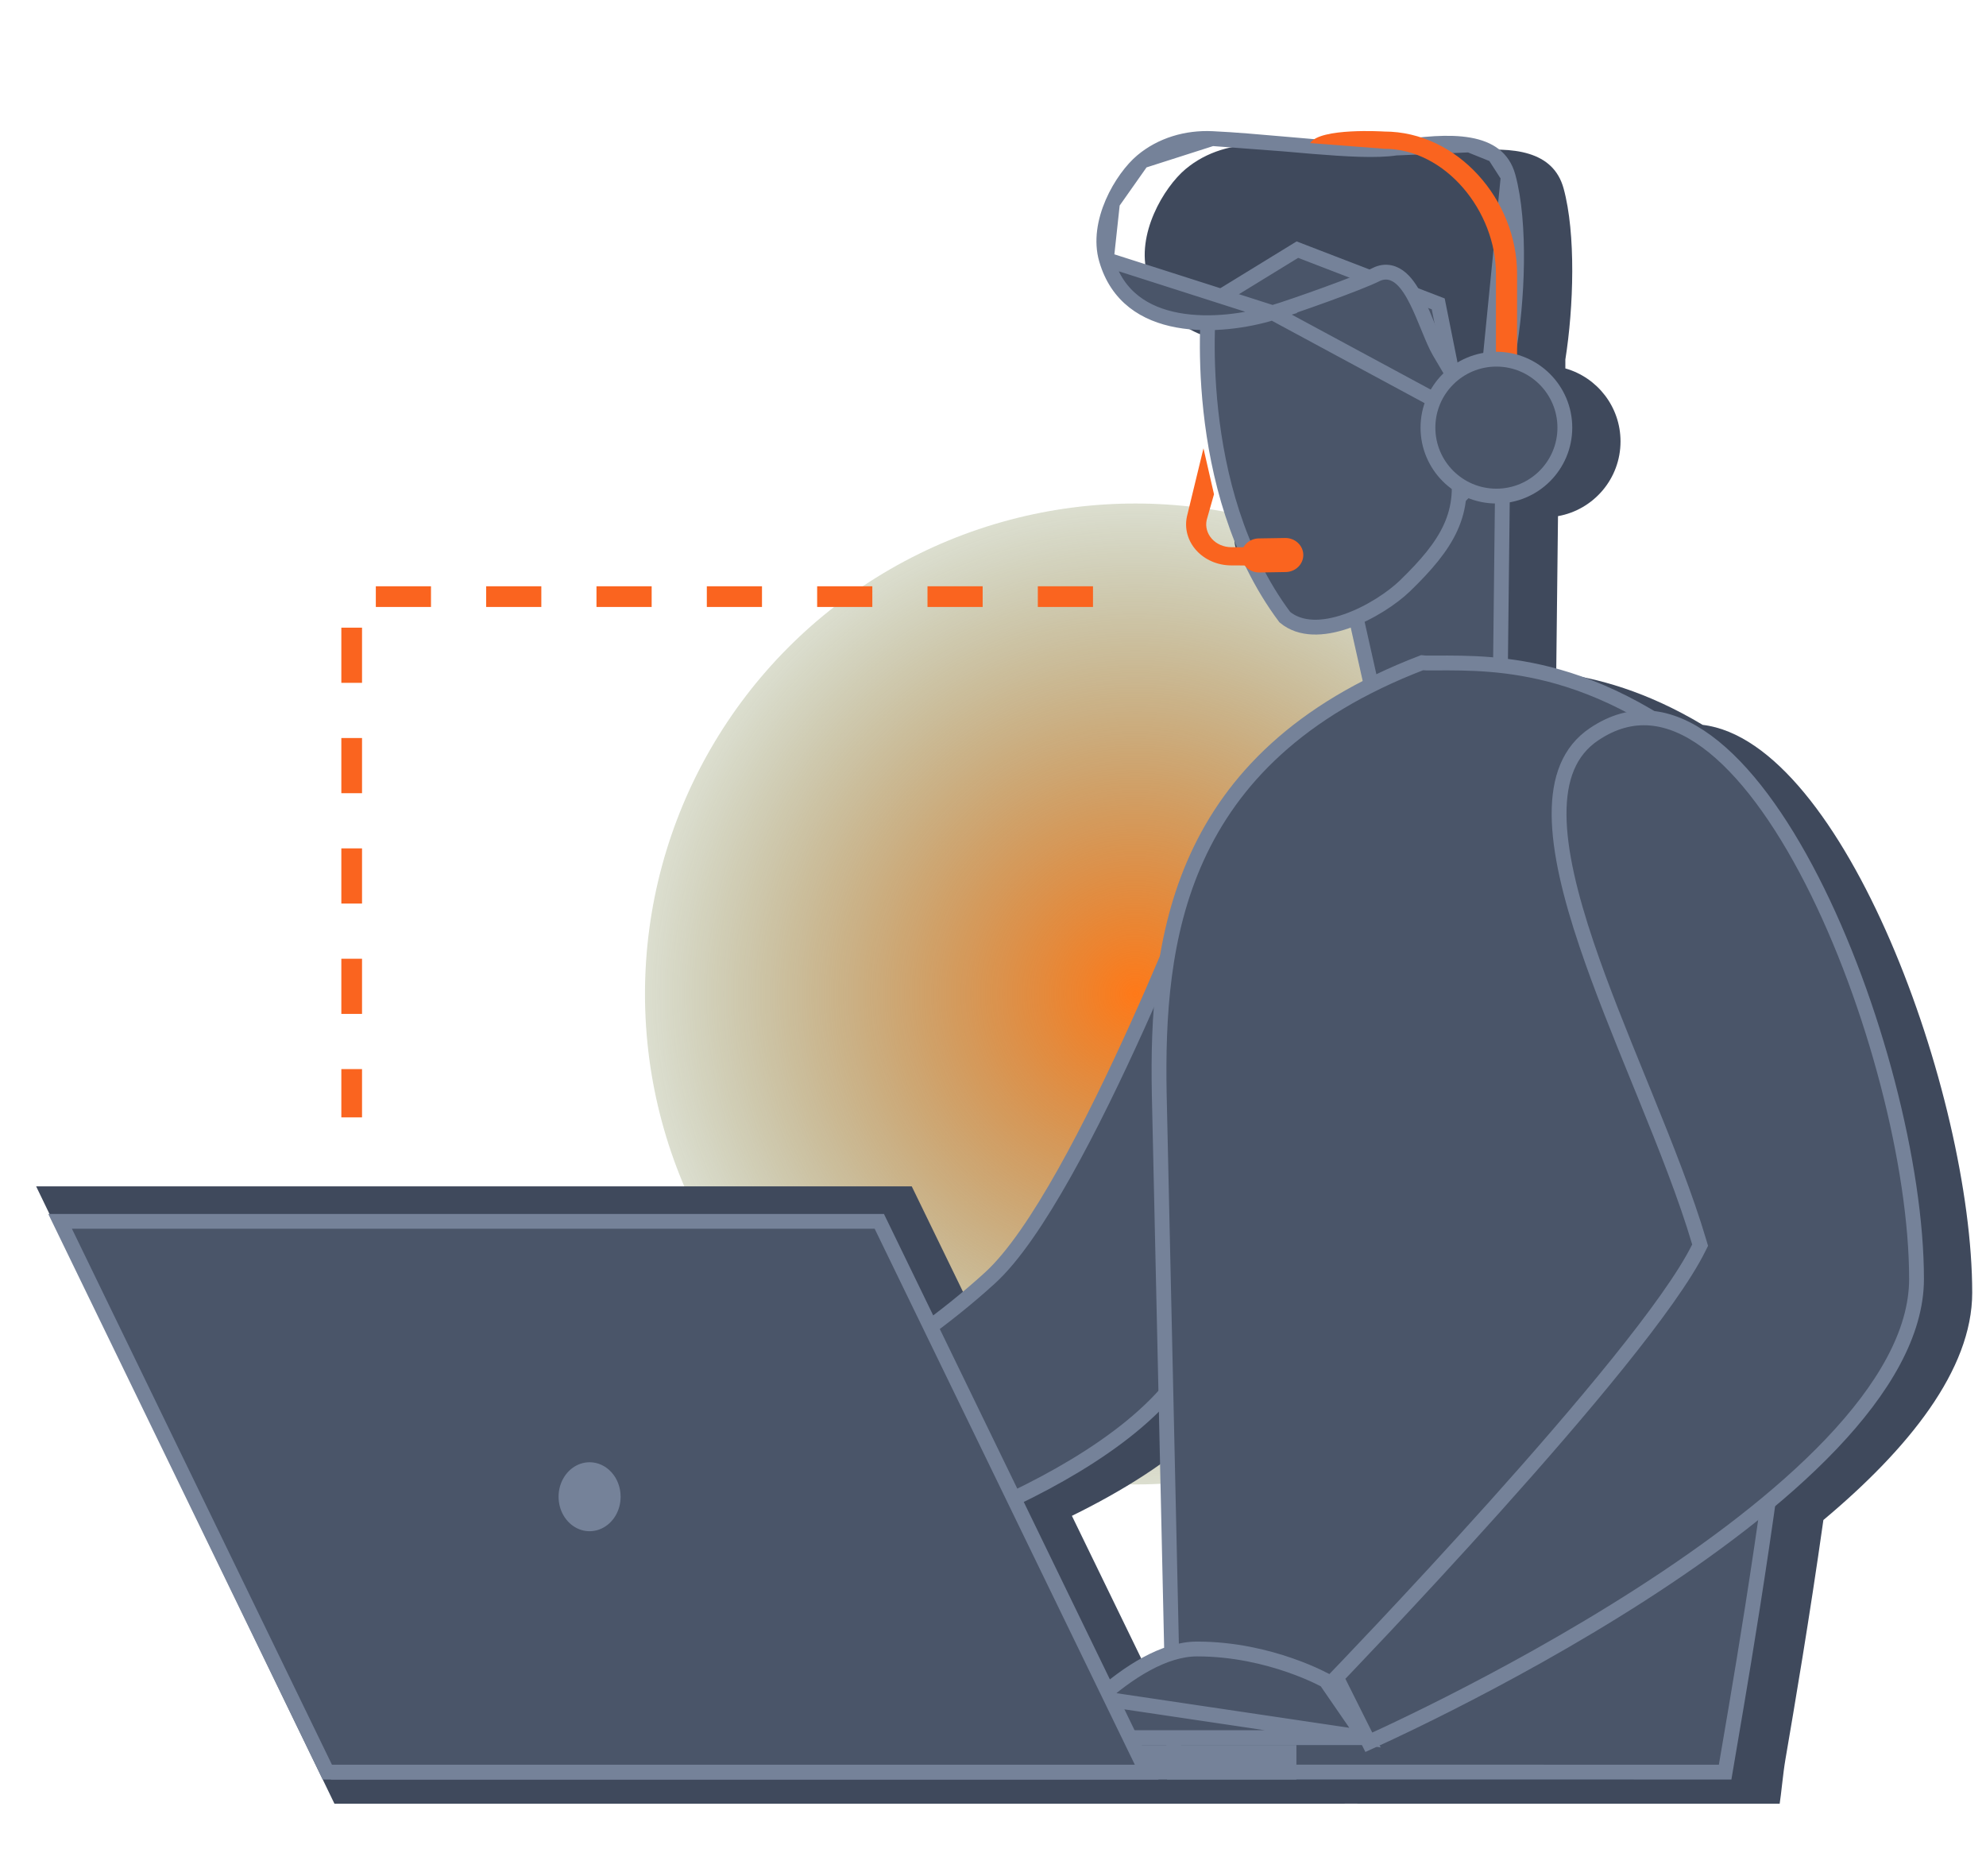 <svg width="288" height="272" viewBox="0 0 288 272" fill="none" xmlns="http://www.w3.org/2000/svg"><g clip-path="url(#clip0_12688_79442)"><g style="mix-blend-mode:lighten" filter="url(#filter0_f_12688_79442)"><circle cx="164.641" cy="144.109" r="71.109" fill="url(#paint0_radial_12688_79442)"/></g><path fill-rule="evenodd" clip-rule="evenodd" d="M227 52.128V53.414C231.617 54.72 235 58.965 235 64C235 69.415 231.087 73.917 225.934 74.831L225.677 97.533C231.668 98.297 238.792 100.233 246.914 105.092C267.385 107.554 286 158.73 286 187.428C286 198.616 276.708 210.092 264.418 220.377C262.368 234.864 260.229 247.382 258.912 255.087L258.91 255.1L258.909 255.105L258.899 255.164C258.568 257.097 258.29 260.231 258.079 261.507L195 261.5V261.507H48.5L5.241 172H132.217L142.298 192.737C144.833 190.812 147.392 188.716 149.849 186.475C157.865 179.163 168.347 156.741 175.207 140.619C177.703 125.755 184.952 110.85 204.614 100.733L203.5 86C199.838 87.328 197.274 89.868 194.5 87.5C192.571 84.937 188.995 86.944 187.646 84.16C187.594 84.103 187.545 84.044 187.498 83.984L185.525 83.974C184.56 83.97 183.608 83.772 182.738 83.396C181.867 83.02 181.098 82.475 180.487 81.799C179.875 81.123 179.436 80.334 179.199 79.486C178.963 78.639 178.936 77.755 179.121 76.897L181.522 67L183.048 73.656L181.984 77.404C181.882 77.88 181.897 78.371 182.028 78.841C182.159 79.311 182.404 79.75 182.743 80.125C183.083 80.5 183.51 80.803 183.993 81.012C184.477 81.22 185.005 81.33 185.541 81.333L186.376 81.337C181.317 69.212 180.856 56.395 181.029 49.846C174.767 49.615 168.526 47.212 166.409 39.929C164.681 33.989 168.797 27.147 171.903 24.533C174.951 21.971 178.904 20.834 182.839 21.02C186.12 21.174 189.749 21.494 193.296 21.807C194.753 21.936 196.196 22.063 197.596 22.177C200.087 20.584 207.731 21.07 207.731 21.07C209.562 21.07 211.335 21.364 213.015 21.906C219.459 21.243 225.24 21.843 226.745 27.317C228.542 33.897 228.209 44.52 227 52.128ZM175.818 240.901C173.069 241.886 170.377 243.582 167.945 245.489L155.442 219.771C162.497 216.307 169.742 211.915 175.057 206.673L175.818 240.901Z" fill="#3F495C"/><path d="M215.599 68.075H217.913L217.541 100.926H199.207L196.178 87.432L215.599 68.075Z" fill="#4A5569" stroke="#758299" stroke-width="2.149"/><path d="M175.254 44.731C175.273 44.465 175.291 44.241 175.307 44.062L188.139 36.193L208.565 44.06L212.755 64.972C212.554 65.013 212.326 65.061 212.142 65.112C212.043 65.139 211.89 65.185 211.746 65.255C211.682 65.287 211.536 65.362 211.398 65.503C211.258 65.646 210.983 66.018 211.105 66.535C212.014 70.509 211.653 73.622 210.379 76.446C209.085 79.313 206.816 81.96 203.751 84.931C201.936 86.683 198.682 88.881 195.256 90.071C191.836 91.259 188.585 91.338 186.323 89.481C179.35 80.162 176.589 68.728 175.588 59.543C175.087 54.944 175.03 50.934 175.098 48.077C175.132 46.649 175.197 45.51 175.254 44.731ZM212.948 65.931C212.946 65.923 212.944 65.914 212.942 65.905L212.946 65.921L212.948 65.931Z" fill="#4A5569" stroke="#758299" stroke-width="2.149"/><path d="M215.119 61.829C216.828 58.524 218.041 54.967 218.714 51.28C220.092 43.695 220.552 32.355 218.709 25.602L215.119 61.829ZM215.119 61.829L208.696 50.939C208.695 50.938 208.694 50.936 208.693 50.935C208.227 50.125 207.743 48.975 207.199 47.65C207.158 47.55 207.117 47.45 207.075 47.349C206.577 46.133 206.036 44.816 205.45 43.641C204.826 42.39 204.088 41.165 203.187 40.375C202.725 39.97 202.173 39.638 201.529 39.511C200.868 39.38 200.2 39.485 199.559 39.806L199.557 39.807C198.315 40.431 195.383 41.565 192.302 42.684C189.243 43.796 186.126 44.861 184.558 45.344L215.119 61.829ZM160.44 37.629L160.441 37.629C162.022 43.069 166.073 45.556 170.784 46.422C175.545 47.298 180.865 46.479 184.558 45.344L160.44 37.629ZM160.44 37.629C159.671 34.983 160.186 32.056 161.329 29.41M160.44 37.629L161.329 29.41M175.789 20.093L175.789 20.093C172.087 19.918 168.41 20.989 165.595 23.355L175.789 20.093ZM175.789 20.093C179.046 20.246 182.639 20.563 186.177 20.875M175.789 20.093L186.177 20.875M161.329 29.41C162.473 26.764 164.185 24.542 165.595 23.356L161.329 29.41ZM186.177 20.875C187.629 21.004 189.072 21.131 190.478 21.246M186.177 20.875L190.478 21.246M190.478 21.246C195.242 21.635 199.672 21.89 202.408 21.466M190.478 21.246L202.408 21.466M202.408 21.466C206.324 20.86 210.091 20.487 213.07 21.016M202.408 21.466L213.07 21.016M213.07 21.016C214.544 21.278 215.762 21.752 216.697 22.475M213.07 21.016L216.697 22.475M216.697 22.475C217.616 23.186 218.318 24.182 218.709 25.601L216.697 22.475Z" fill="#4A5569" stroke="#758299" stroke-width="2.149"/><path d="M126.123 225.405C125.726 225.527 125.386 225.629 125.107 225.711L115.408 204.6C115.858 204.368 116.46 204.051 117.191 203.655C118.894 202.733 121.298 201.381 124.11 199.656C129.73 196.21 137.004 191.261 143.573 185.269C146.963 182.177 150.689 176.592 154.348 170.079C158.026 163.534 161.695 155.939 164.95 148.732C168.207 141.522 171.055 134.686 173.089 129.653C173.637 128.296 174.126 127.071 174.548 126.004C174.62 127.338 174.702 128.906 174.789 130.661C175.078 136.496 175.426 144.401 175.66 152.682C175.894 160.966 176.014 169.615 175.849 176.942C175.683 184.324 175.228 190.21 174.368 193.074C172.842 198.13 169.036 202.738 164.043 206.827C159.061 210.907 152.985 214.398 147.07 217.243C141.161 220.086 135.447 222.268 131.207 223.74C129.088 224.475 127.34 225.033 126.123 225.405Z" fill="#4A5569" stroke="#758299" stroke-width="2.149"/><path d="M183.984 82L184 79.359L178.541 79.333C178.005 79.33 177.477 79.22 176.993 79.012C176.51 78.803 176.083 78.5 175.743 78.125C175.404 77.75 175.16 77.311 175.028 76.841C174.897 76.371 174.882 75.88 174.984 75.404L176.048 71.656L174.522 65L172.121 74.897C171.936 75.755 171.963 76.639 172.2 77.486C172.436 78.334 172.875 79.123 173.487 79.799C174.098 80.475 174.867 81.02 175.738 81.396C176.609 81.772 177.56 81.97 178.525 81.974L183.984 82Z" fill="#FA641F"/><path d="M182.622 83L186.463 82.937C187.147 82.923 187.797 82.652 188.272 82.181C188.747 81.711 189.009 81.079 189 80.425C188.985 79.771 188.701 79.15 188.209 78.695C187.718 78.241 187.058 77.991 186.375 78L182.534 78.06C181.851 78.074 181.2 78.345 180.726 78.816C180.251 79.287 179.99 79.918 180 80.572C180.014 81.226 180.298 81.848 180.789 82.302C181.28 82.757 181.939 83.008 182.622 83Z" fill="#FA641F"/><path d="M173.591 124.275C178.657 113.17 188.233 102.967 206.231 96.075C206.242 96.076 206.257 96.077 206.275 96.078C206.316 96.082 206.346 96.085 206.388 96.09C206.417 96.094 206.451 96.098 206.498 96.103C206.59 96.113 206.718 96.125 206.858 96.125C207.283 96.125 207.72 96.124 208.168 96.122C212.867 96.102 218.814 96.077 225.975 98.12C233.805 100.354 243.14 105.084 253.772 115.126L254.51 114.345L253.772 115.126C255.998 117.229 257.749 120.668 259.046 125.267C260.337 129.847 261.147 135.467 261.567 141.814C262.409 154.506 261.686 169.959 260.25 185.504C257.751 212.543 253.105 239.727 250.854 252.901C250.59 254.442 250.36 255.791 250.169 256.925L170.293 256.917L168.107 158.561C168.107 158.56 168.107 158.559 168.107 158.559C167.908 147.625 168.497 135.439 173.591 124.275Z" fill="#4A5569" stroke="#758299" stroke-width="2.149"/><path d="M197.956 251.926H162.074C160.112 251.926 158.824 250.974 158.325 249.887C157.843 248.836 157.989 247.432 159.385 246.193L197.956 251.926ZM197.956 251.926L192.258 243.65C192.217 243.628 192.17 243.603 192.116 243.575C191.877 243.45 191.519 243.268 191.054 243.048C190.122 242.609 188.762 242.02 187.064 241.431C183.664 240.25 178.934 239.074 173.593 239.074C168.8 239.074 163.629 242.427 159.385 246.193L197.956 251.926Z" fill="#4A5569" stroke="#758299" stroke-width="2.149"/><path d="M231.166 106.449L231.166 106.449C233.955 104.574 236.699 103.887 239.381 104.117C242.08 104.349 244.809 105.519 247.526 107.517C252.982 111.529 258.201 118.741 262.741 127.604C271.813 145.313 277.926 169.108 277.926 185.428C277.926 193.263 273.104 201.419 265.566 209.338C258.056 217.226 248.012 224.712 237.919 231.198C227.835 237.679 217.744 243.135 210.171 246.973C206.385 248.891 203.231 250.403 201.025 251.435C199.943 251.942 199.089 252.332 198.501 252.599L193.8 243.198C194.132 242.853 194.614 242.351 195.226 241.71C196.473 240.404 198.263 238.521 200.436 236.211C204.781 231.591 210.657 225.264 216.782 218.435C222.906 211.607 229.284 204.269 234.63 197.631C239.956 191.018 244.321 185.021 246.356 180.898L246.542 180.521L246.423 180.118C244.478 173.54 241.563 166.228 238.558 158.838C238.271 158.133 237.983 157.427 237.696 156.721C234.96 150.005 232.215 143.266 230.077 136.92C227.709 129.893 226.123 123.45 226.09 118.14C226.058 112.854 227.556 108.875 231.166 106.449Z" fill="#4A5569" stroke="#758299" stroke-width="2.149"/><path d="M190 20.744C191.416 18.478 200.731 19.07 200.731 19.07C211.357 19.07 220 28.979 220 39.702V58H216.936V39.702C216.936 30.683 209.665 21.57 200.731 21.57L190 20.744Z" fill="#FA641F"/><path d="M226.926 62C226.926 67.482 222.482 71.925 217 71.925C211.518 71.925 207.074 67.482 207.074 62C207.074 56.518 211.518 52.075 217 52.075C222.482 52.075 226.926 56.518 226.926 62Z" fill="#4A5569" stroke="#758299" stroke-width="2.149"/><path d="M188 253H48V258H188V253Z" fill="#758299"/><path d="M47.466 256.926L8.716 177.074H127.512L166.284 256.926H47.466Z" fill="#4A5569" stroke="#758299" stroke-width="2.149"/><path d="M90 217C90 217.989 89.736 218.956 89.242 219.778C88.747 220.6 88.044 221.241 87.222 221.619C86.4 221.998 85.495 222.097 84.622 221.904C83.749 221.711 82.947 221.235 82.318 220.536C81.689 219.836 81.26 218.945 81.087 217.975C80.913 217.006 81.002 216 81.343 215.087C81.683 214.173 82.26 213.392 83 212.843C83.74 212.293 84.61 212 85.5 212C86.694 212 87.838 212.527 88.682 213.464C89.526 214.402 90 215.674 90 217Z" fill="#758299"/><path d="M158.5 86.5H51V162" stroke="#FA641F" stroke-width="3" stroke-dasharray="8 8"/></g><defs><filter id="filter0_f_12688_79442" x="18.5" y="-2.032" width="292.282" height="292.282" filterUnits="userSpaceOnUse" color-interpolation-filters="sRGB"><feFlood flood-opacity="0" result="BackgroundImageFix"/><feBlend mode="normal" in="SourceGraphic" in2="BackgroundImageFix" result="shape"/><feGaussianBlur stdDeviation="37.516" result="effect1_foregroundBlur_12688_79442"/></filter><radialGradient id="paint0_radial_12688_79442" cx="0" cy="0" r="1" gradientUnits="userSpaceOnUse" gradientTransform="translate(164.641 144.109) rotate(87.738) scale(98.977)"><stop stop-color="#FF7918"/><stop offset="0.911" stop-color="#2C6023" stop-opacity="0"/></radialGradient><clipPath id="clip0_12688_79442"><rect width="288" height="272" fill="white"/></clipPath></defs></svg>